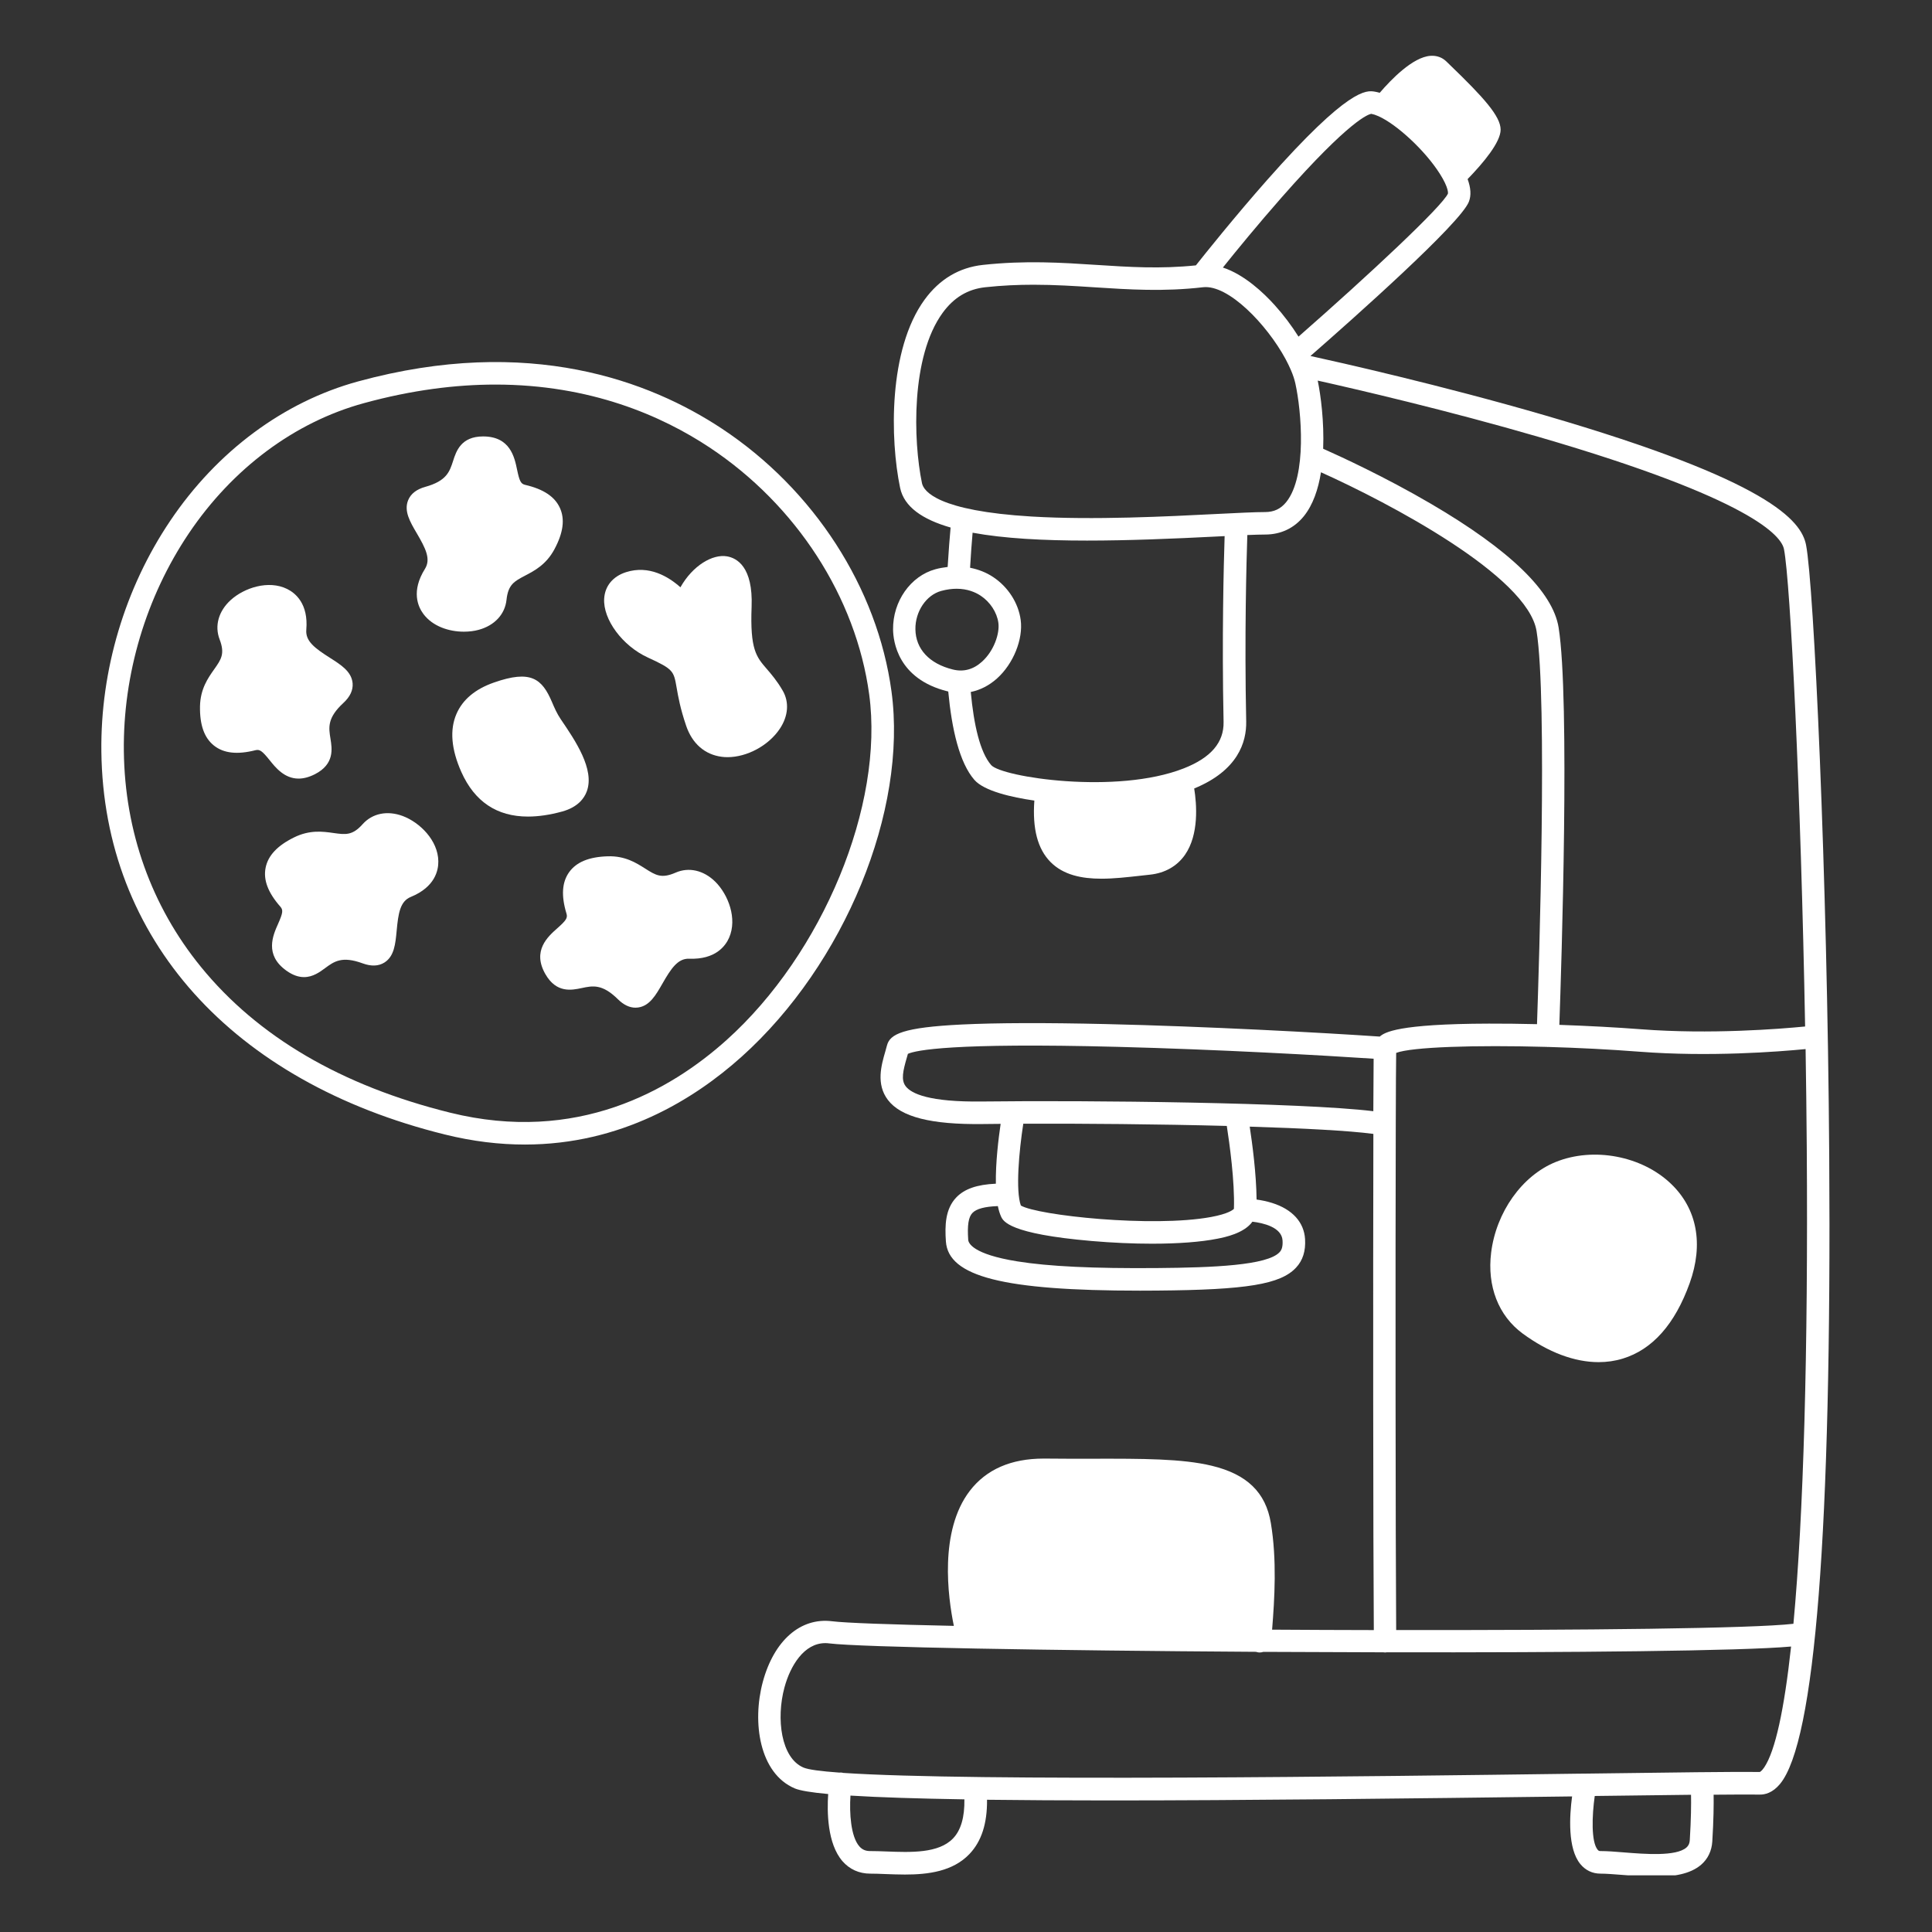 <svg xmlns="http://www.w3.org/2000/svg" xmlns:xlink="http://www.w3.org/1999/xlink" width="500" zoomAndPan="magnify" viewBox="0 0 375 375" height="500" preserveAspectRatio="xMidYMid meet" version="1.0"><rect x="0" y="0" width="375" height="375" fill="#333333" stroke="none"/><defs><clipPath id="fc5097872a"><path d="M 147 10.754 L 355.371 10.754 L 355.371 364.004 L 147 364.004 Z M 147 10.754 " clip-rule="nonzero"/></clipPath><clipPath id="f6812022ad"><path d="M 19.371 70 L 174 70 L 174 223 L 19.371 223 Z M 19.371 70 " clip-rule="nonzero"/></clipPath></defs><g clip-path="url(#fc5097872a)"><path fill="#ffffff" d="M 355.051 224.277 C 354.688 169.609 352.07 113.449 350.551 105.762 C 349.621 101.035 343.359 93.285 299.938 80.637 C 279.762 74.762 259.652 70.254 254.359 69.098 C 262.758 61.754 283.496 43.34 285.113 39.145 C 285.586 37.922 285.488 36.469 284.863 34.762 C 288 31.531 291.27 27.582 291.27 25.168 C 291.27 22.566 287.961 18.898 281.453 12.625 L 280.742 11.934 C 279.918 11.133 278.859 10.754 277.66 10.836 C 274.227 11.062 269.98 15.469 267.805 18.012 C 267.469 17.918 267.152 17.84 266.84 17.789 C 265.211 17.527 261.82 16.973 245.938 34.949 C 239.699 42.012 233.926 49.23 232.121 51.508 C 225.25 52.219 219.191 51.836 212.809 51.418 C 206.039 50.977 199.043 50.523 190.781 51.418 C 186.156 51.922 182.348 54.199 179.453 58.176 C 172.406 67.859 172.754 85.32 174.711 94.688 C 175.48 98.375 179.043 100.824 184.512 102.395 C 184.352 104.156 184.129 106.824 183.938 110.047 C 183.152 110.141 182.359 110.27 181.566 110.488 C 176.738 111.805 173.277 116.727 173.344 122.188 C 173.371 124.398 174.211 131.789 183.918 134.188 C 183.961 134.203 184.012 134.203 184.055 134.219 C 184.738 141.52 186.223 148.039 189.125 151.371 C 191.027 153.551 196.395 154.762 200.766 155.391 C 200.375 160.859 201.398 164.773 203.895 167.305 C 206.402 169.848 209.98 170.555 213.789 170.555 C 216.234 170.555 218.77 170.262 221.184 169.996 C 221.855 169.922 222.516 169.84 223.172 169.777 C 226.102 169.473 228.465 168.133 230.008 165.914 C 232.754 161.965 232.281 156.07 231.793 153.043 C 240.266 149.566 241.969 144.062 241.887 140.02 C 241.539 123.504 241.934 109 242.105 103.848 C 243.512 103.793 244.688 103.754 245.566 103.754 C 248.605 103.754 251.211 102.52 253.094 100.172 C 254.859 97.973 255.879 94.941 256.402 91.668 C 269.5 97.559 296.523 111.762 298.246 122.5 C 300.375 135.766 298.719 187.57 298.332 198.789 C 295.066 198.711 291.891 198.676 288.988 198.684 C 271.199 198.734 268.734 200.398 267.812 201.199 C 256.578 200.434 234.137 199.219 214.582 198.77 C 202.824 198.5 193.449 198.527 186.703 198.855 C 175.234 199.418 172.746 200.711 172.164 202.906 C 172.062 203.277 171.953 203.664 171.848 204.055 C 171.066 206.738 170 210.418 172.34 213.496 C 174.871 216.816 180.73 218.301 190.754 218.176 C 191.844 218.164 193 218.148 194.223 218.141 C 193.801 221.012 193.23 225.668 193.297 229.754 C 189.598 229.922 187.184 230.773 185.605 232.43 C 183.473 234.672 183.379 237.855 183.598 240.969 C 184.078 247.781 194.707 250.516 221.285 250.516 C 222.371 250.516 223.492 250.508 224.625 250.5 C 242.004 250.363 248.551 249.277 251.559 246.051 C 252.883 244.633 253.449 242.82 253.312 240.508 C 253.109 237.223 250.848 234.734 246.941 233.5 C 245.859 233.156 244.789 232.953 243.902 232.832 C 243.852 227.836 243.074 221.996 242.57 218.68 C 252.918 219 261.828 219.457 266.57 220.09 C 266.504 247.215 266.523 299.266 266.656 316.398 C 260.105 316.383 253.48 316.363 246.914 316.316 C 247.398 310.332 247.859 302.727 246.672 295.629 C 245.684 289.68 242.035 286.148 235.207 284.504 C 229.418 283.109 221.758 283.121 212.066 283.137 C 209.137 283.145 206.098 283.145 202.883 283.109 C 202.781 283.109 202.672 283.109 202.57 283.109 C 196.242 283.109 191.422 285.215 188.23 289.383 C 182.266 297.172 183.984 309.949 185.141 315.582 C 172.848 315.32 164.16 315.016 161.496 314.684 C 155.367 313.918 150.227 318.426 148.059 326.461 C 145.949 334.309 147.406 344.215 154.262 347.129 C 155.281 347.559 157.5 347.922 160.75 348.219 C 160.516 351.617 160.566 357.832 163.512 361.242 C 164.887 362.828 166.75 363.672 168.906 363.672 C 169.816 363.672 170.82 363.707 171.883 363.754 C 173.09 363.797 174.355 363.848 175.648 363.848 C 180.148 363.848 184.934 363.25 188.164 359.871 C 190.504 357.418 191.625 353.957 191.582 349.332 C 198.738 349.418 206.691 349.465 215.258 349.465 C 241.355 349.465 273.105 349.102 305.141 348.684 C 304.637 352.445 304.25 358.793 306.746 361.816 C 307.742 363.031 309.094 363.672 310.656 363.672 C 311.785 363.672 313.289 363.797 314.883 363.918 C 316.977 364.086 319.18 364.27 321.289 364.27 C 324.801 364.27 328.066 363.773 330.199 361.934 C 331.5 360.809 332.242 359.25 332.355 357.441 C 332.617 353.223 332.641 350.184 332.613 348.352 C 336.719 348.316 339.797 348.301 341.527 348.328 C 342.559 348.359 344.066 348 345.496 346.27 C 352.32 338.055 355.539 297.02 355.051 224.277 Z M 248.766 38.316 C 262.168 23.082 265.711 22.152 266.184 22.098 C 266.574 22.172 267.02 22.316 267.492 22.527 C 267.52 22.543 267.559 22.551 267.586 22.566 C 271.121 24.156 276.566 29.168 279.453 33.699 C 281.258 36.527 281.047 37.566 281.047 37.566 C 279.984 40.004 265.812 53.273 252.039 65.34 C 250.723 63.242 249.152 61.148 247.422 59.23 C 245.262 56.836 241.531 53.297 237.363 51.93 C 239.895 48.758 244.188 43.523 248.766 38.316 Z M 177.68 122.137 C 177.633 118.691 179.785 115.492 182.688 114.699 C 183.785 114.402 184.781 114.277 185.684 114.277 C 187.77 114.277 189.32 114.945 190.352 115.629 C 192.191 116.844 193.508 118.867 193.785 120.895 C 194.062 122.945 192.941 126.336 190.594 128.441 C 188.914 129.957 187.008 130.465 184.941 129.949 C 180.375 128.82 177.73 125.977 177.68 122.137 Z M 237.496 140.105 C 237.582 144.105 235.051 147.066 229.781 149.137 C 216.715 154.281 194.469 150.84 192.391 148.508 C 190.215 146.012 189.016 140.652 188.426 134.312 C 190.25 133.941 191.98 133.066 193.508 131.699 C 196.688 128.852 198.621 124.066 198.113 120.32 C 197.668 117.035 195.668 113.922 192.766 112 C 191.414 111.105 189.902 110.52 188.293 110.199 C 188.441 107.668 188.605 105.355 188.781 103.398 C 194.883 104.527 202.547 104.926 210.996 104.926 C 218.973 104.926 227.664 104.57 236.383 104.125 C 236.836 104.105 237.27 104.082 237.699 104.059 C 237.523 109.543 237.152 123.867 237.496 140.105 Z M 249.668 97.438 C 248.602 98.766 247.285 99.391 245.547 99.391 C 243.547 99.391 240.289 99.559 236.164 99.762 C 226.652 100.242 212.277 100.977 200.234 100.258 C 182.027 99.172 179.293 95.371 178.957 93.793 C 177.234 85.512 176.789 69.215 182.957 60.734 C 185.125 57.754 187.828 56.125 191.234 55.754 C 194.527 55.398 197.625 55.266 200.605 55.266 C 204.758 55.266 208.672 55.52 212.512 55.77 C 219.078 56.195 225.867 56.641 233.496 55.754 C 238.418 55.18 245.902 62.996 249.516 69.672 C 249.547 69.738 249.582 69.805 249.617 69.867 C 249.945 70.488 250.242 71.09 250.496 71.68 C 250.52 71.738 250.543 71.797 250.57 71.848 C 250.965 72.762 251.254 73.637 251.43 74.434 C 252.605 79.758 253.719 92.395 249.668 97.438 Z M 302.527 121.812 C 301.41 114.828 293.059 106.738 277.723 97.77 C 268.832 92.562 260.031 88.527 256.824 87.102 C 257.035 81.852 256.352 76.688 255.77 73.875 C 263.23 75.539 280.961 79.648 298.738 84.828 C 340.145 96.891 345.773 104.066 346.27 106.598 C 347.512 112.895 349.547 153.902 350.371 199.242 C 345.438 199.723 331.922 200.805 318.562 199.781 C 313.75 199.41 308.188 199.117 302.668 198.922 C 303.074 187.418 304.746 135.637 302.527 121.812 Z M 248.941 240.766 C 249.027 242.145 248.695 242.699 248.352 243.062 C 245.977 245.605 235.52 246.043 224.574 246.129 C 212.176 246.23 203.559 245.816 197.434 244.828 C 188.789 243.434 187.977 241.281 187.93 240.656 C 187.734 237.805 187.977 236.242 188.746 235.434 C 189.516 234.625 191.145 234.191 193.684 234.102 C 193.836 234.859 194.039 235.543 194.301 236.117 C 194.723 237.039 195.852 239.5 211.906 240.879 C 215.98 241.23 219.957 241.402 223.605 241.402 C 228.633 241.402 233.059 241.078 236.312 240.43 C 237.75 240.145 241.48 239.391 243.094 237.129 C 245.168 237.375 248.781 238.191 248.941 240.766 Z M 239.504 234.633 C 239.336 234.816 238.469 235.586 235.066 236.219 C 223.688 238.312 201.363 235.914 198.148 233.992 C 197.102 231.094 197.793 223.43 198.621 218.105 C 209.973 218.07 224.859 218.191 238.121 218.543 C 238.637 221.879 239.684 229.312 239.504 234.633 Z M 190.68 213.801 C 180.316 213.938 176.879 212.266 175.793 210.84 C 174.855 209.609 175.277 207.828 176.02 205.262 C 176.094 205.023 176.156 204.781 176.223 204.551 C 177.73 203.867 184.723 202.359 216.859 203.191 C 236.516 203.699 256.867 204.848 266.621 205.496 C 266.598 207.617 266.582 211.145 266.562 215.684 C 252.613 213.988 211.062 213.547 190.68 213.801 Z M 184.992 356.828 C 182.188 359.762 176.789 359.551 172.027 359.367 C 170.922 359.324 169.875 359.289 168.887 359.289 C 167.992 359.289 167.344 359.004 166.793 358.371 C 165.133 356.457 164.852 351.93 165.074 348.523 C 170.711 348.875 178.223 349.105 187.188 349.254 C 187.246 352.699 186.512 355.246 184.992 356.828 Z M 327.988 357.141 C 327.938 357.98 327.609 358.363 327.324 358.613 C 325.305 360.363 319.238 359.871 315.219 359.551 C 313.539 359.41 311.945 359.289 310.645 359.289 C 310.391 359.289 310.266 359.23 310.098 359.027 C 308.832 357.492 308.992 352.438 309.539 348.598 C 316.621 348.504 322.984 348.422 328.227 348.367 C 328.262 350.098 328.242 353.047 327.988 357.141 Z M 342.438 343.043 C 341.898 343.844 341.57 343.938 341.57 343.938 C 337.148 343.871 324.801 344.031 307.684 344.258 C 307.684 344.258 307.676 344.258 307.676 344.258 C 307.227 344.266 306.773 344.27 306.316 344.27 C 266.234 344.801 188.781 345.82 163.629 344.117 C 163.562 344.105 163.504 344.082 163.441 344.066 C 163.258 344.039 163.074 344.047 162.895 344.059 C 159.301 343.797 156.879 343.48 155.949 343.078 C 151.586 341.223 150.633 333.582 152.254 327.562 C 153.406 323.293 156.074 318.93 160.188 318.93 C 160.438 318.93 160.684 318.945 160.938 318.98 C 166.973 319.734 204.023 320.367 243.785 320.617 C 243.961 320.676 244.141 320.727 244.332 320.738 C 244.398 320.746 244.457 320.746 244.512 320.746 C 244.762 320.746 244.992 320.695 245.219 320.625 C 252.957 320.668 260.781 320.695 268.496 320.711 C 268.605 320.727 268.723 320.746 268.836 320.746 C 268.844 320.746 268.852 320.746 268.859 320.746 C 268.961 320.746 269.062 320.727 269.156 320.711 C 304.941 320.77 338.051 320.465 347.648 319.59 C 346.312 331.887 344.566 339.887 342.438 343.043 Z M 348.102 315.176 C 340.152 316.102 307.152 316.434 270.996 316.391 C 270.867 298.895 270.836 244.625 270.918 218.215 C 270.918 218.199 270.918 218.191 270.918 218.176 C 270.938 211.297 270.961 206.309 270.996 204.367 C 274 203.219 286.262 202.812 300.254 203.203 C 300.281 203.203 300.309 203.211 300.34 203.219 C 300.367 203.219 300.398 203.219 300.426 203.219 C 300.449 203.219 300.469 203.211 300.492 203.211 C 306.301 203.379 312.395 203.684 318.25 204.137 C 331.789 205.176 345.133 204.145 350.465 203.625 C 350.566 209.938 350.645 216.316 350.691 222.68 C 350.973 262.57 350.062 294.16 348.102 315.176 Z M 348.102 315.176 " fill-opacity="1" fill-rule="nonzero"/></g><g clip-path="url(#f6812022ad)"><path fill="#ffffff" d="M 173.039 134.211 C 170.312 114.102 158 95.035 140.105 83.191 C 126.223 74.008 102.707 64.961 69.5 74.035 C 55.074 77.977 42.117 87.59 33.027 101.109 C 24.227 114.176 19.484 130.086 19.676 145.895 C 20.113 182.195 45.023 209.977 86.32 220.199 C 91.805 221.559 96.988 222.156 101.867 222.156 C 120.508 222.156 134.664 213.438 143.93 205.125 C 163.934 187.172 176.172 157.348 173.039 134.211 Z M 141.012 201.883 C 130.113 211.668 111.953 222.055 87.367 215.969 C 66.309 210.754 50.027 201.227 38.98 187.648 C 29.391 175.871 24.227 161.414 24.039 145.844 C 23.855 130.906 28.336 115.891 36.641 103.543 C 45.148 90.898 57.227 81.91 70.652 78.246 C 79.965 75.699 88.469 74.645 96.168 74.645 C 114.609 74.645 128.441 80.703 137.695 86.832 C 154.562 97.996 166.152 115.922 168.711 134.797 C 171.621 156.258 159.715 185.09 141.012 201.883 Z M 141.012 201.883 " fill-opacity="1" fill-rule="nonzero"/></g><path fill="#ffffff" d="M 92.918 122.246 C 95.992 121.41 98.008 119.238 98.312 116.438 C 98.633 113.457 99.805 112.844 101.918 111.73 C 103.754 110.773 106.027 109.578 107.613 106.613 C 109.328 103.414 109.68 100.789 108.676 98.586 C 107.68 96.395 105.477 94.934 101.941 94.113 C 101.098 93.918 100.836 93.422 100.363 91.152 C 99.863 88.746 99.031 84.711 93.773 84.711 C 89.477 84.711 88.547 87.582 87.938 89.488 C 87.266 91.559 86.684 93.348 82.555 94.496 C 80.848 94.969 79.727 95.844 79.219 97.094 C 78.367 99.195 79.586 101.281 80.883 103.484 C 82.621 106.445 83.668 108.523 82.48 110.422 C 79.777 114.75 81.129 117.754 82.176 119.164 C 83.965 121.57 87.129 122.609 90.039 122.609 C 91.062 122.609 92.043 122.488 92.918 122.246 Z M 92.918 122.246 " fill-opacity="1" fill-rule="nonzero"/><path fill="#ffffff" d="M 131.125 169.383 C 128.375 170.582 127.262 169.879 125.246 168.598 C 123.504 167.492 121.344 166.105 117.969 166.207 C 114.34 166.316 111.891 167.316 110.48 169.273 C 109.074 171.23 108.902 173.863 109.957 177.34 C 110.203 178.168 109.902 178.641 108.172 180.176 C 106.332 181.805 103.25 184.539 105.867 189.09 C 108.008 192.812 110.957 192.195 112.914 191.781 C 115.047 191.328 116.887 190.945 119.938 193.953 C 121.043 195.047 122.188 195.59 123.344 195.59 C 123.512 195.59 123.676 195.578 123.852 195.555 C 126.098 195.25 127.297 193.148 128.57 190.93 C 130.273 187.949 131.574 186 133.793 186.086 C 138.883 186.27 140.824 183.605 141.523 182 C 143.137 178.297 141.355 173.652 138.852 171.156 C 136.594 168.918 133.703 168.25 131.125 169.383 Z M 131.125 169.383 " fill-opacity="1" fill-rule="nonzero"/><path fill="#ffffff" d="M 78.168 158.387 C 75.18 157.277 72.281 157.863 70.395 159.965 C 68.398 162.199 67.086 162.016 64.719 161.684 C 62.672 161.391 60.129 161.043 57.102 162.527 C 53.844 164.125 52.027 166.059 51.555 168.43 C 51.082 170.785 52.02 173.266 54.422 175.992 C 54.988 176.641 54.914 177.199 53.977 179.316 C 52.973 181.562 51.301 185.324 55.57 188.391 C 56.855 189.316 57.996 189.656 59.008 189.656 C 60.738 189.656 62.078 188.668 63.094 187.918 C 64.848 186.625 66.359 185.512 70.391 186.988 C 72.055 187.598 73.473 187.543 74.613 186.828 C 76.535 185.613 76.75 183.207 76.992 180.66 C 77.305 177.246 77.668 174.938 79.734 174.094 C 84.453 172.16 85.105 168.926 85.078 167.172 C 85.027 163.109 81.473 159.625 78.168 158.387 Z M 78.168 158.387 " fill-opacity="1" fill-rule="nonzero"/><path fill="#ffffff" d="M 57.953 151.125 C 58.887 151.125 59.938 150.875 61.125 150.273 C 64.949 148.316 64.461 145.336 64.141 143.359 C 63.793 141.203 63.496 139.352 66.652 136.441 C 67.953 135.242 68.555 133.953 68.441 132.609 C 68.238 130.348 66.199 129.055 64.039 127.68 C 61.145 125.84 59.262 124.465 59.453 122.238 C 59.887 117.156 57.312 115.098 55.734 114.32 C 52.113 112.531 47.387 114.094 44.777 116.473 C 42.422 118.617 41.621 121.469 42.625 124.102 C 43.695 126.902 42.938 127.977 41.555 129.934 C 40.363 131.621 38.887 133.723 38.82 137.09 C 38.758 140.719 39.645 143.219 41.535 144.719 C 43.418 146.215 46.051 146.508 49.57 145.617 C 50.406 145.41 50.871 145.727 52.32 147.531 C 53.469 148.973 55.199 151.125 57.953 151.125 Z M 57.953 151.125 " fill-opacity="1" fill-rule="nonzero"/><path fill="#ffffff" d="M 148.824 129.832 C 146.793 127.484 145.566 126.066 145.887 117.77 C 146.184 110.016 143.02 108.316 141.113 107.988 C 138.293 107.508 134.461 109.77 132.07 113.992 C 129.75 111.922 125.977 109.637 121.516 111.055 C 118.965 111.871 117.418 113.738 117.27 116.191 C 117.023 120.242 120.828 125.375 125.742 127.621 C 130.707 129.898 130.766 130.23 131.328 133.445 C 131.625 135.168 132.039 137.531 133.195 140.906 C 134.375 144.348 136.816 146.469 140.074 146.891 C 140.453 146.941 140.832 146.965 141.215 146.965 C 144.984 146.965 149.18 144.73 151.367 141.445 C 153.012 138.973 153.215 136.281 151.922 134.051 C 150.816 132.137 149.711 130.863 148.824 129.832 Z M 148.824 129.832 " fill-opacity="1" fill-rule="nonzero"/><path fill="#ffffff" d="M 113.895 153.605 C 115.473 149.336 111.648 143.723 108.855 139.621 C 108.078 138.473 107.605 137.359 107.148 136.289 C 105.207 131.707 103.023 129.969 95.871 132.48 C 92.242 133.746 89.797 135.793 88.598 138.574 C 87.266 141.648 87.586 145.43 89.535 149.816 C 92.109 155.598 96.445 158.496 102.48 158.496 C 104.5 158.496 106.719 158.172 109.117 157.516 C 112.18 156.672 113.41 154.926 113.895 153.605 Z M 113.895 153.605 " fill-opacity="1" fill-rule="nonzero"/><path fill="#ffffff" d="M 301.938 225.551 C 295.438 228.191 290.414 235.25 289.43 243.121 C 288.617 249.648 290.844 255.371 295.531 258.828 C 300.516 262.492 305.613 264.391 310.293 264.391 C 311.91 264.391 313.473 264.164 314.969 263.707 C 320.738 261.945 325.105 257.023 327.965 249.062 C 330.691 241.477 329.406 234.625 324.352 229.785 C 318.695 224.352 309.27 222.57 301.938 225.551 Z M 301.938 225.551 " fill-opacity="1" fill-rule="nonzero"/></svg>